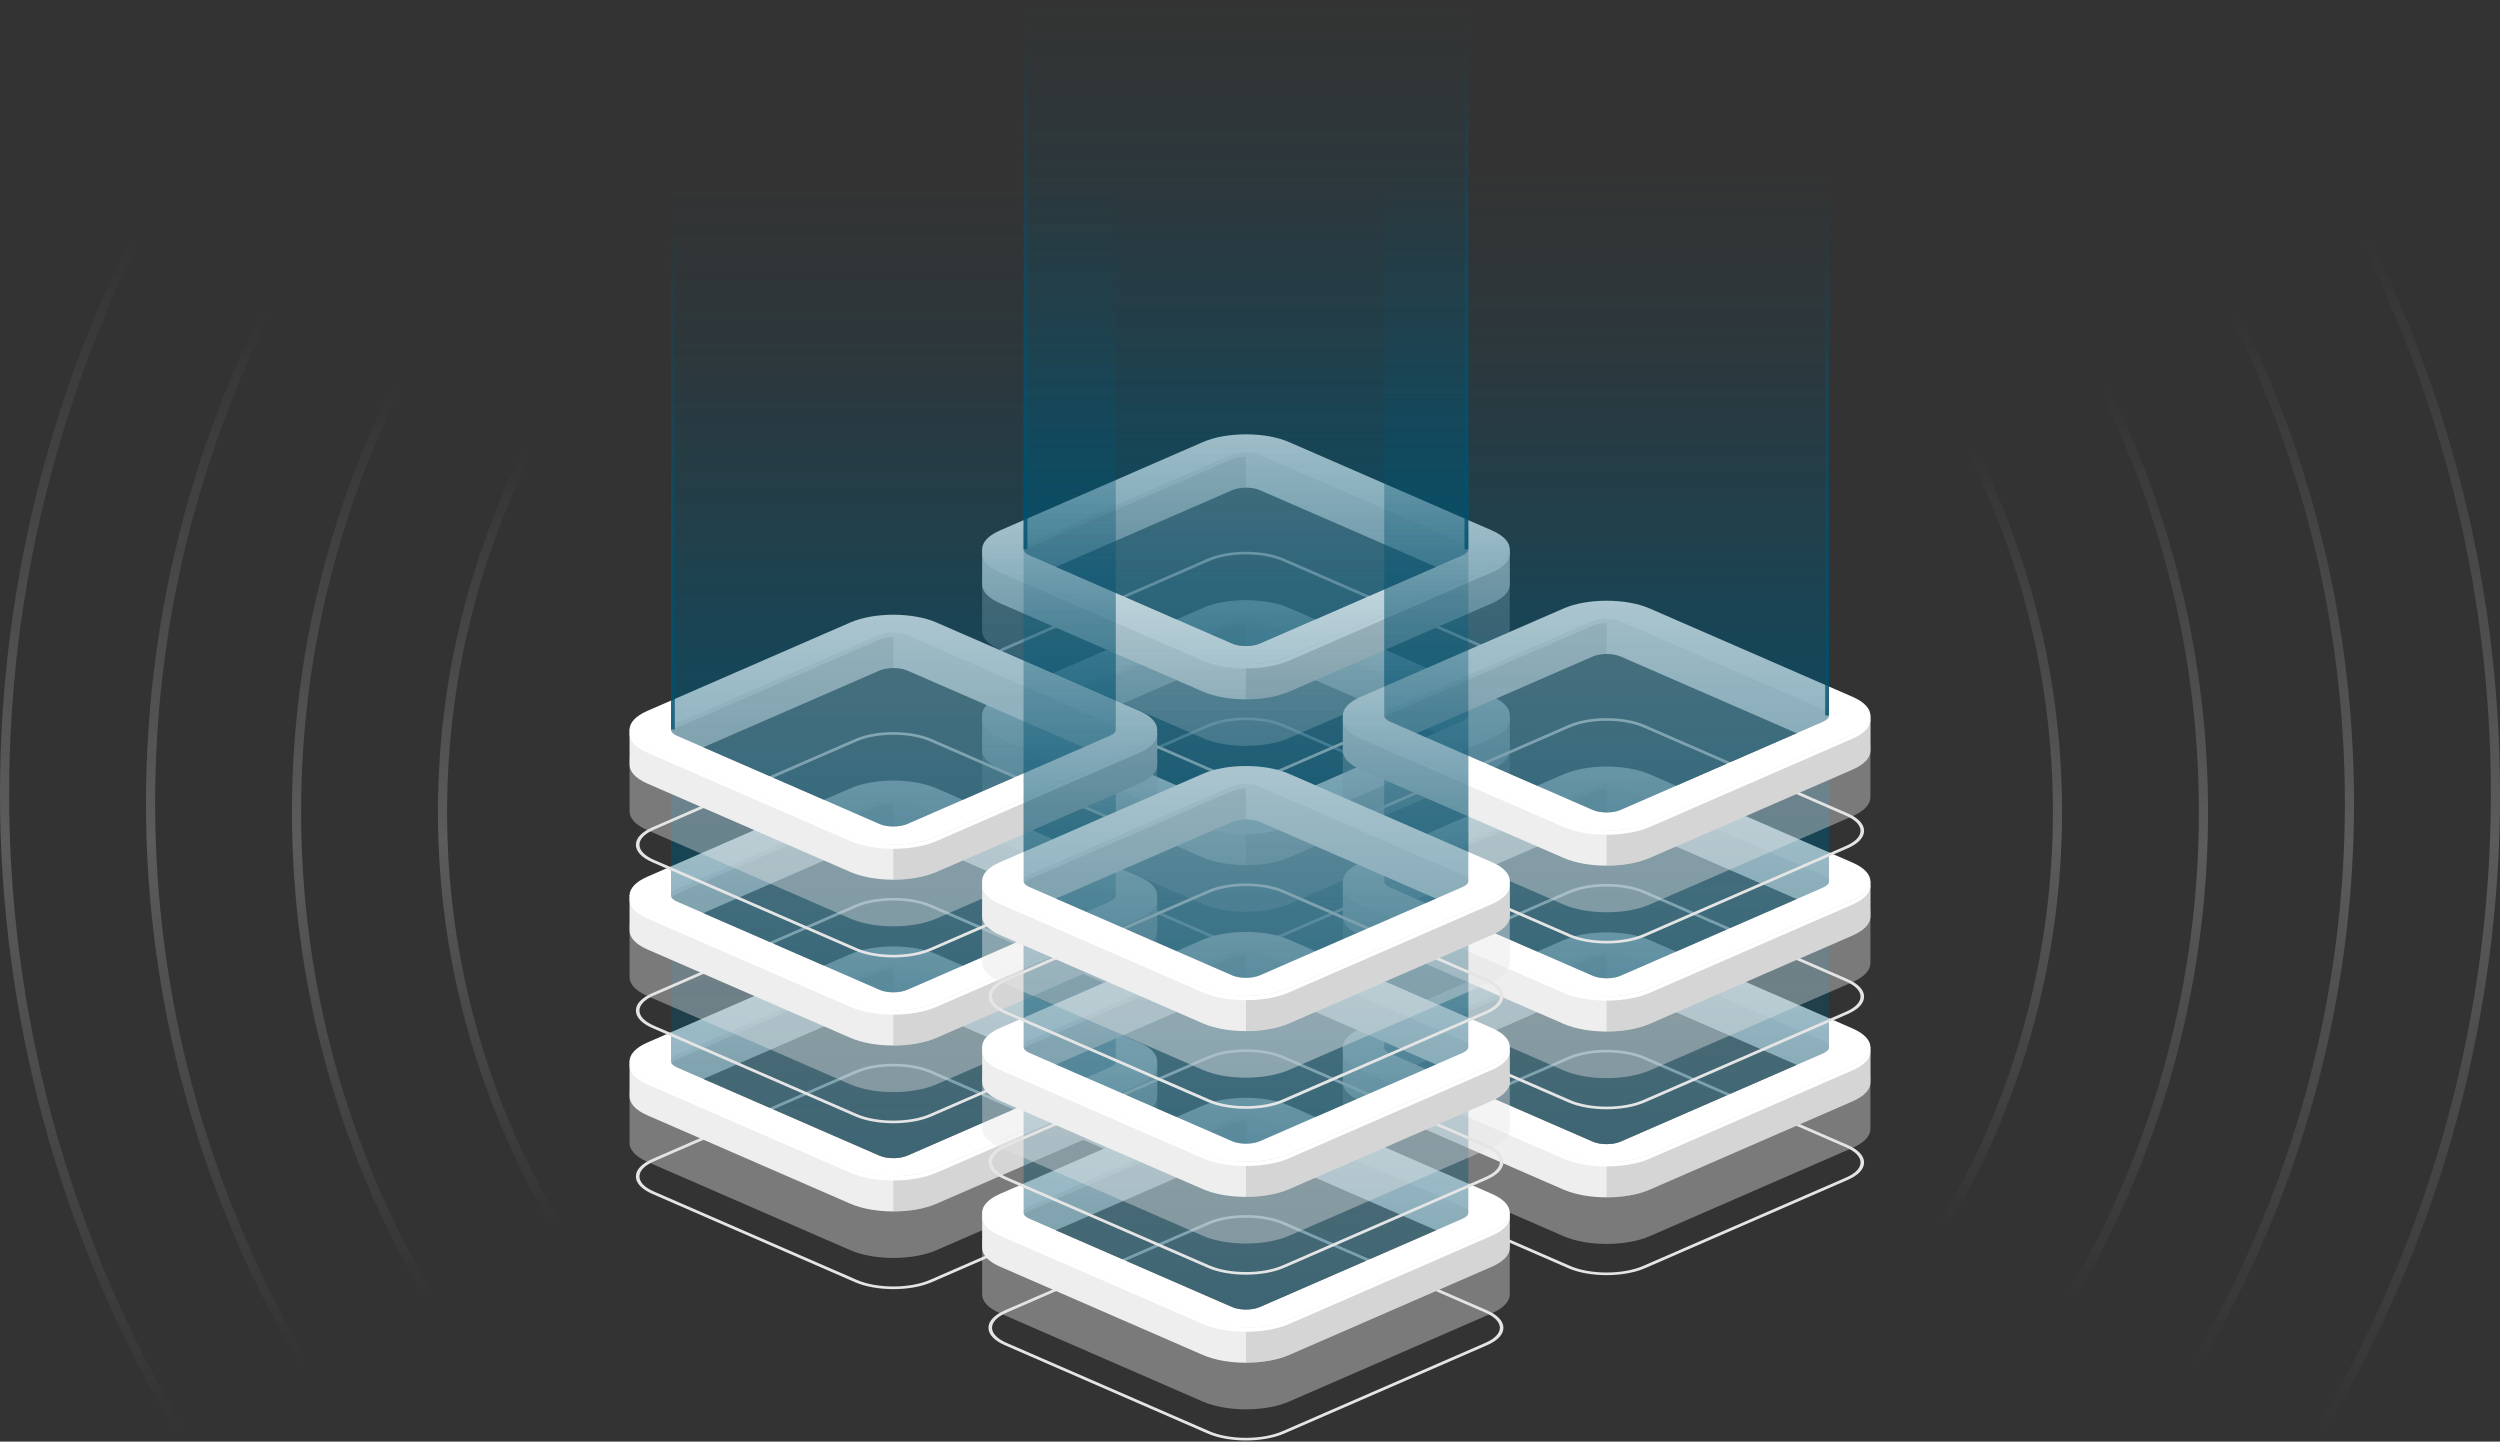 <svg width="274" height="158" viewBox="0 0 274 158" fill="none" xmlns="http://www.w3.org/2000/svg">
<rect x="0" y="0" width="274" height="158" fill="#333333" stroke="none"/>
<g clip-path="url(#clip0_1630_33560)">
<path d="M136.556 121.518C135.038 121.518 133.52 121.267 132.365 120.764L110.127 111.08C108.972 110.576 108.336 109.898 108.336 109.169C108.336 108.44 108.972 107.762 110.127 107.259L132.364 97.575C134.674 96.569 138.435 96.569 140.746 97.575L162.984 107.259C164.139 107.762 164.776 108.441 164.776 109.17C164.776 109.899 164.14 110.577 162.985 111.08L140.747 120.764C139.592 121.267 138.074 121.518 136.556 121.518ZM136.555 97.109C135.108 97.109 133.661 97.35 132.559 97.829L110.322 107.513C109.293 107.961 108.727 108.55 108.727 109.169C108.727 109.789 109.293 110.377 110.322 110.825L132.56 120.509C134.763 121.469 138.349 121.469 140.553 120.509L162.791 110.825C163.819 110.378 164.386 109.79 164.386 109.17C164.386 108.55 163.819 107.962 162.79 107.514L140.552 97.829C139.45 97.349 138.002 97.109 136.555 97.109Z" fill="#E5E5E5"/>
<path opacity="0.4" d="M165.47 105.454V99.71L164.076 99.125C163.683 100.919 160.884 102.1 158.544 102.346L142.609 109.375L135.655 111.269L113.458 102.628L113.971 102.405C112.074 101.737 111.052 100.208 110.025 98.812L108.531 99.485L107.643 99.673V105.514C107.643 106.259 108.294 107.004 109.596 107.57L131.834 117.255C134.437 118.389 138.674 118.389 141.278 117.255L163.515 107.57C164.796 107.012 165.446 106.283 165.467 105.55C165.468 105.517 165.466 105.485 165.464 105.452L165.47 105.454Z" fill="#E5E5E5"/>
<path d="M165.47 100.346V96.546L164.076 95.961C163.683 97.755 160.884 98.936 158.544 99.182L142.609 106.211L135.655 108.105L113.458 99.464L113.971 99.241C112.074 98.573 111.052 97.044 110.025 95.648L108.531 96.32L107.643 96.509V100.406C107.643 101.151 108.294 101.896 109.596 102.462L131.834 112.147C134.437 113.281 138.674 113.281 141.278 112.147L163.515 102.462C164.796 101.904 165.446 101.175 165.467 100.442C165.468 100.409 165.466 100.377 165.464 100.344L165.47 100.346Z" fill="#EEEEEE"/>
<path opacity="0.3" d="M158.543 99.179L142.608 106.207L136.555 107.856V112.995C138.265 112.995 139.975 112.711 141.277 112.144L163.515 102.46C164.796 101.902 165.446 101.172 165.467 100.44C165.468 100.407 165.466 100.374 165.464 100.341L165.467 100.343V96.542L164.193 96.008H164.06C163.627 97.773 160.861 98.935 158.543 99.179Z" fill="#999999"/>
<path d="M113.97 99.239L135.043 90.062C135.877 89.699 137.233 89.699 138.068 90.062L158.772 99.079L158.543 99.18C160.883 98.935 163.681 97.753 164.075 95.959L140.837 86.211L134.077 84.863L128.571 87.304L110.025 95.647C111.051 97.041 112.073 98.57 113.97 99.239Z" fill="white"/>
<path opacity="0.3" d="M136.556 85.358L134.077 84.863L128.571 87.304L110.025 95.647C111.052 97.041 112.074 98.571 113.971 99.239L135.044 90.062C135.461 89.88 136.009 89.79 136.556 89.79V85.358H136.556Z" fill="#999999"/>
<path d="M131.836 108.282L109.597 98.597C106.994 97.463 106.994 95.618 109.597 94.484L131.835 84.8C134.439 83.666 138.675 83.666 141.279 84.8L163.517 94.484C166.121 95.618 166.121 97.463 163.517 98.597L141.279 108.282C138.676 109.415 134.439 109.415 131.836 108.282ZM138.069 86.198C137.235 85.835 135.879 85.835 135.045 86.198L112.807 95.883C111.974 96.246 111.974 96.837 112.807 97.199L135.045 106.884C135.879 107.247 137.235 107.247 138.07 106.884L160.307 97.2C161.14 96.837 161.14 96.246 160.307 95.883L138.069 86.198Z" fill="white"/>
<path d="M160.307 95.883L138.069 86.198C137.235 85.835 135.879 85.835 135.044 86.198L112.807 95.883C112.251 96.125 112.068 96.468 112.254 96.778C112.347 96.623 112.529 96.477 112.807 96.356L135.044 86.672C135.878 86.308 137.234 86.308 138.069 86.672L160.307 96.356C160.585 96.477 160.767 96.623 160.86 96.778C161.046 96.468 160.862 96.125 160.307 95.883Z" fill="white"/>
<path d="M163.516 98.601L141.278 108.285C138.674 109.42 134.437 109.42 131.834 108.285L109.596 98.601C108.432 98.094 107.79 97.445 107.667 96.781C107.514 97.603 108.156 98.447 109.596 99.075L131.834 108.759C134.438 109.893 138.674 109.893 141.278 108.759L163.516 99.075C164.956 98.447 165.597 97.603 165.444 96.781C165.322 97.445 164.679 98.094 163.516 98.601Z" fill="white"/>
<path d="M132.465 108.012L110.226 98.327C107.969 97.344 107.969 95.744 110.226 94.761L132.464 85.077C134.721 84.094 138.395 84.094 140.652 85.077L162.89 94.762C165.147 95.745 165.147 97.344 162.89 98.327L140.652 108.012C138.395 108.995 134.722 108.995 132.465 108.012ZM138.698 85.928C137.518 85.414 135.598 85.414 134.418 85.928L112.181 95.613C111.001 96.127 111.001 96.963 112.181 97.477L134.419 107.161C135.599 107.675 137.519 107.675 138.699 107.161L160.937 97.477C162.116 96.963 162.116 96.127 160.937 95.613L138.698 85.928Z" fill="white"/>
<path opacity="0.4" d="M138.07 86.198C137.237 85.835 135.88 85.835 135.046 86.198L112.809 95.883C111.975 96.246 111.975 96.837 112.809 97.199L135.047 106.884C135.88 107.247 137.237 107.247 138.071 106.884L160.308 97.2C161.142 96.837 161.142 96.246 160.308 95.883L138.07 86.198Z" fill="#E5E5E5"/>
<path opacity="0.5" d="M160.931 96.532V36.707H112.184L112.187 96.532C112.179 96.775 112.384 97.019 112.809 97.204L135.047 106.888C135.881 107.251 137.237 107.251 138.071 106.888L160.309 97.204C160.733 97.019 160.939 96.775 160.931 96.532Z" fill="url(#paint0_linear_1630_33560)"/>
<path d="M136.556 103.338C135.038 103.338 133.52 103.087 132.365 102.584L110.127 92.9C108.972 92.397 108.336 91.719 108.336 90.989C108.336 90.261 108.972 89.583 110.127 89.079L132.364 79.395C134.674 78.389 138.435 78.389 140.746 79.395L162.984 89.079C164.139 89.582 164.776 90.26 164.776 90.989C164.776 91.719 164.14 92.397 162.985 92.9L140.747 102.584C139.592 103.087 138.074 103.338 136.556 103.338ZM136.555 78.93C135.108 78.93 133.661 79.169 132.559 79.649L110.322 89.334C109.293 89.781 108.727 90.369 108.727 90.989C108.727 91.609 109.293 92.196 110.322 92.645L132.56 102.329C134.763 103.289 138.349 103.289 140.553 102.329L162.791 92.645C163.819 92.197 164.386 91.609 164.386 90.989C164.386 90.37 163.819 89.782 162.79 89.334L140.552 79.65C139.451 79.17 138.002 78.93 136.555 78.93Z" fill="#E5E5E5"/>
<path opacity="0.4" d="M165.47 87.281V81.538L164.076 80.953C163.683 82.746 160.884 83.928 158.544 84.174L142.609 91.202L135.655 93.097L113.458 84.456L113.971 84.233C112.074 83.565 111.052 82.035 110.025 80.641L108.531 81.313L107.643 81.501V87.342C107.643 88.087 108.294 88.832 109.596 89.398L131.834 99.083C134.437 100.217 138.674 100.217 141.278 99.083L163.515 89.398C164.796 88.841 165.446 88.111 165.467 87.378C165.468 87.345 165.466 87.313 165.464 87.28L165.47 87.281Z" fill="#E5E5E5"/>
<path d="M165.47 82.174V78.374L164.076 77.789C163.683 79.583 160.884 80.764 158.544 81.01L142.609 88.039L135.655 89.933L113.458 81.292L113.971 81.069C112.074 80.401 111.052 78.872 110.025 77.477L108.531 78.149L107.643 78.337V82.234C107.643 82.979 108.294 83.724 109.596 84.291L131.834 93.975C134.437 95.109 138.674 95.109 141.278 93.975L163.515 84.291C164.796 83.733 165.446 83.004 165.467 82.271C165.468 82.238 165.466 82.206 165.464 82.173L165.47 82.174Z" fill="#EEEEEE"/>
<path opacity="0.3" d="M158.543 81.007L142.608 88.035L136.555 89.684V94.822C138.265 94.822 139.975 94.538 141.277 93.972L163.515 84.288C164.796 83.73 165.446 83 165.467 82.268C165.468 82.235 165.466 82.203 165.464 82.17L165.467 82.171V78.37L164.193 77.836H164.06C163.627 79.601 160.861 80.763 158.543 81.007Z" fill="#999999"/>
<path d="M113.97 81.067L135.043 71.89C135.877 71.527 137.233 71.527 138.068 71.89L158.772 80.907L158.543 81.008C160.883 80.763 163.681 79.581 164.075 77.787L140.837 68.039L134.077 66.691L128.571 69.132L110.025 77.475C111.051 78.869 112.073 80.399 113.97 81.067Z" fill="white"/>
<path opacity="0.3" d="M136.556 67.186L134.077 66.691L128.571 69.132L110.025 77.475C111.052 78.869 112.074 80.399 113.971 81.067L135.044 71.89C135.461 71.709 136.009 71.618 136.556 71.618V67.186H136.556Z" fill="#999999"/>
<path d="M131.836 90.11L109.597 80.425C106.994 79.291 106.994 77.446 109.597 76.312L131.835 66.628C134.439 65.494 138.675 65.494 141.279 66.628L163.517 76.312C166.121 77.446 166.121 79.291 163.517 80.425L141.279 90.109C138.676 91.244 134.439 91.244 131.836 90.11ZM138.069 68.026C137.235 67.663 135.879 67.663 135.045 68.026L112.807 77.711C111.974 78.074 111.974 78.665 112.807 79.028L135.045 88.712C135.879 89.075 137.235 89.075 138.07 88.712L160.307 79.028C161.14 78.664 161.14 78.073 160.307 77.711L138.069 68.026Z" fill="white"/>
<path d="M160.307 77.711L138.069 68.026C137.235 67.663 135.879 67.663 135.044 68.026L112.807 77.711C112.251 77.953 112.068 78.296 112.254 78.606C112.347 78.451 112.529 78.305 112.807 78.184L135.044 68.5C135.878 68.137 137.234 68.137 138.069 68.5L160.307 78.185C160.585 78.305 160.767 78.452 160.86 78.607C161.046 78.296 160.862 77.953 160.307 77.711Z" fill="white"/>
<path d="M163.516 80.429L141.278 90.114C138.674 91.248 134.437 91.248 131.834 90.114L109.596 80.429C108.432 79.922 107.79 79.273 107.667 78.609C107.514 79.431 108.156 80.276 109.596 80.903L131.834 90.587C134.438 91.721 138.674 91.721 141.278 90.587L163.516 80.903C164.956 80.276 165.597 79.432 165.444 78.61C165.322 79.274 164.679 79.923 163.516 80.429Z" fill="white"/>
<path d="M132.465 89.836L110.226 80.152C107.969 79.169 107.969 77.569 110.226 76.586L132.464 66.901C134.721 65.918 138.395 65.918 140.652 66.901L162.89 76.586C165.147 77.569 165.147 79.169 162.89 80.151L140.652 89.836C138.395 90.82 134.722 90.82 132.465 89.836ZM138.698 67.753C137.518 67.239 135.598 67.239 134.418 67.753L112.181 77.437C111.001 77.951 111.001 78.787 112.181 79.302L134.419 88.986C135.599 89.5 137.519 89.5 138.699 88.986L160.937 79.302C162.116 78.787 162.116 77.951 160.937 77.438L138.698 67.753Z" fill="white"/>
<path opacity="0.4" d="M138.07 68.026C137.237 67.663 135.88 67.663 135.046 68.026L112.809 77.711C111.975 78.074 111.975 78.665 112.809 79.027L135.047 88.712C135.88 89.075 137.237 89.075 138.071 88.712L160.308 79.027C161.142 78.664 161.142 78.073 160.308 77.711L138.07 68.026Z" fill="#E5E5E5"/>
<path opacity="0.5" d="M160.931 78.36V18.535H112.184L112.187 78.36C112.179 78.603 112.384 78.847 112.809 79.032L135.047 88.716C135.881 89.079 137.237 89.079 138.071 88.716L160.309 79.032C160.733 78.847 160.939 78.603 160.931 78.36Z" fill="url(#paint1_linear_1630_33560)"/>
<path d="M136.556 85.17C135.038 85.17 133.52 84.919 132.365 84.415L110.127 74.731C108.972 74.228 108.336 73.55 108.336 72.821C108.336 72.092 108.972 71.414 110.127 70.911L132.364 61.227C134.676 60.221 138.435 60.221 140.746 61.227L162.984 70.912C164.139 71.414 164.775 72.092 164.776 72.821C164.776 73.55 164.14 74.229 162.985 74.732L140.747 84.415C139.592 84.919 138.074 85.17 136.556 85.17ZM136.555 60.761C135.108 60.761 133.661 61.002 132.559 61.482L110.322 71.165C109.293 71.613 108.727 72.201 108.727 72.821C108.727 73.441 109.293 74.028 110.322 74.477L132.56 84.161C134.763 85.121 138.349 85.121 140.553 84.161L162.791 74.477C163.82 74.029 164.386 73.441 164.386 72.821C164.386 72.202 163.819 71.614 162.79 71.166L140.552 61.482C139.451 61.002 138.002 60.761 136.555 60.761Z" fill="#E5E5E5"/>
<path opacity="0.4" d="M165.47 69.098V63.354L164.076 62.77C163.683 64.563 160.884 65.745 158.544 65.991L142.609 73.019L135.655 74.913L113.458 66.273L113.971 66.049C112.074 65.381 111.052 63.852 110.025 62.457L108.531 63.129L107.643 63.317V69.159C107.643 69.903 108.294 70.648 109.596 71.215L131.834 80.899C134.437 82.033 138.674 82.033 141.278 80.899L163.515 71.215C164.796 70.657 165.446 69.927 165.467 69.195C165.468 69.162 165.466 69.129 165.464 69.097L165.47 69.098Z" fill="#E5E5E5"/>
<path d="M165.47 63.998V60.198L164.076 59.613C163.683 61.406 160.884 62.588 158.544 62.834L142.609 69.862L135.655 71.757L113.458 63.117L113.971 62.893C112.074 62.225 111.052 60.695 110.025 59.301L108.531 59.973L107.643 60.161V64.058C107.643 64.803 108.294 65.548 109.596 66.115L131.834 75.799C134.437 76.933 138.674 76.933 141.278 75.799L163.515 66.115C164.796 65.557 165.446 64.827 165.467 64.095C165.468 64.062 165.466 64.029 165.464 63.996L165.47 63.998Z" fill="#EEEEEE"/>
<path opacity="0.3" d="M158.543 62.831L142.608 69.86L136.555 71.508V76.647C138.265 76.647 139.975 76.363 141.277 75.796L163.515 66.112C164.796 65.554 165.446 64.824 165.467 64.092C165.468 64.059 165.466 64.027 165.464 63.994L165.467 63.995V60.194L164.193 59.66H164.06C163.627 61.426 160.861 62.588 158.543 62.831Z" fill="#999999"/>
<path d="M113.97 62.892L135.043 53.715C135.877 53.352 137.233 53.352 138.068 53.715L158.772 62.732L158.543 62.833C160.883 62.587 163.681 61.406 164.075 59.612L140.837 49.864L134.077 48.516L128.571 50.956L110.025 59.3C111.051 60.695 112.073 62.224 113.97 62.892Z" fill="white"/>
<path opacity="0.3" d="M136.556 49.01L134.077 48.516L128.571 50.956L110.025 59.3C111.052 60.694 112.074 62.224 113.971 62.892L135.044 53.715C135.461 53.533 136.009 53.443 136.556 53.443V49.01H136.556Z" fill="#999999"/>
<path d="M131.836 71.934L109.597 62.25C106.994 61.116 106.994 59.27 109.597 58.136L131.835 48.452C134.439 47.318 138.675 47.318 141.279 48.452L163.517 58.136C166.121 59.27 166.121 61.116 163.517 62.249L141.279 71.933C138.676 73.068 134.439 73.068 131.836 71.934ZM138.069 49.85C137.235 49.487 135.879 49.487 135.045 49.85L112.807 59.535C111.974 59.898 111.974 60.489 112.807 60.852L135.045 70.536C135.879 70.899 137.235 70.899 138.07 70.536L160.307 60.852C161.14 60.489 161.14 59.898 160.307 59.535L138.069 49.85Z" fill="white"/>
<path d="M160.307 59.531L138.069 49.847C137.235 49.483 135.879 49.483 135.044 49.847L112.807 59.531C112.251 59.773 112.068 60.116 112.254 60.426C112.347 60.272 112.529 60.126 112.807 60.005L135.044 50.32C135.878 49.957 137.234 49.957 138.069 50.32L160.307 60.005C160.585 60.125 160.767 60.272 160.86 60.426C161.046 60.117 160.862 59.773 160.307 59.531Z" fill="white"/>
<path d="M163.516 62.253L141.278 71.938C138.674 73.072 134.437 73.072 131.834 71.938L109.596 62.253C108.432 61.746 107.79 61.097 107.667 60.434C107.514 61.255 108.156 62.1 109.596 62.727L131.834 72.411C134.438 73.545 138.674 73.545 141.278 72.411L163.516 62.727C164.956 62.1 165.597 61.255 165.444 60.434C165.322 61.097 164.679 61.746 163.516 62.253Z" fill="white"/>
<path d="M132.465 71.665L110.226 61.98C107.969 60.997 107.969 59.397 110.226 58.414L132.464 48.73C134.721 47.746 138.395 47.746 140.652 48.73L162.89 58.414C165.147 59.397 165.147 60.997 162.89 61.98L140.652 71.663C138.395 72.648 134.722 72.648 132.465 71.665ZM138.698 49.581C137.518 49.067 135.598 49.067 134.418 49.581L112.181 59.265C111.001 59.779 111.001 60.615 112.181 61.129L134.419 70.814C135.599 71.328 137.519 71.328 138.699 70.814L160.937 61.129C162.116 60.615 162.116 59.779 160.937 59.266L138.698 49.581Z" fill="white"/>
<path opacity="0.4" d="M138.07 49.847C137.237 49.483 135.88 49.483 135.046 49.847L112.809 59.531C111.975 59.894 111.975 60.485 112.809 60.848L135.047 70.532C135.88 70.895 137.237 70.895 138.071 70.532L160.308 60.848C161.142 60.485 161.142 59.894 160.308 59.531L138.07 49.847Z" fill="#E5E5E5"/>
<path opacity="0.5" d="M160.931 60.181V0.355H112.184L112.187 60.18C112.179 60.423 112.384 60.667 112.809 60.852L135.047 70.536C135.881 70.9 137.237 70.9 138.071 70.536L160.309 60.852C160.733 60.668 160.939 60.423 160.931 60.181Z" fill="url(#paint2_linear_1630_33560)"/>
<path d="M97.914 141.289C96.396 141.289 94.878 141.037 93.722 140.534L71.484 130.85C70.329 130.346 69.693 129.668 69.693 128.939C69.693 128.209 70.329 127.531 71.484 127.028L93.721 117.344C96.033 116.338 99.793 116.338 102.104 117.344L124.342 127.029C125.497 127.532 126.133 128.21 126.133 128.939C126.133 129.668 125.496 130.346 124.342 130.85L102.105 140.534C100.95 141.037 99.432 141.289 97.914 141.289ZM97.913 116.879C96.466 116.879 95.018 117.12 93.916 117.6L71.679 127.283C70.65 127.731 70.084 128.32 70.084 128.939C70.084 129.558 70.65 130.146 71.679 130.594L93.917 140.279C96.12 141.239 99.707 141.239 101.911 140.279L124.148 130.594C125.176 130.147 125.743 129.559 125.743 128.939C125.743 128.32 125.177 127.732 124.148 127.283L101.91 117.599C100.809 117.119 99.361 116.879 97.913 116.879Z" fill="#E5E5E5"/>
<path opacity="0.4" d="M126.827 125.219V119.476L125.434 118.891C125.04 120.684 122.241 121.866 119.902 122.112L103.967 129.14L97.013 131.034L74.815 122.394L75.328 122.171C73.431 121.502 72.409 119.973 71.383 118.578L69.888 119.25L69 119.438V125.28C69 126.024 69.651 126.769 70.953 127.336L93.191 137.02C95.795 138.154 100.031 138.154 102.635 137.02L124.872 127.336C126.153 126.779 126.803 126.049 126.824 125.316C126.825 125.283 126.823 125.251 126.822 125.218L126.827 125.219Z" fill="#E5E5E5"/>
<path d="M126.827 120.124V116.323L125.434 115.738C125.04 117.532 122.241 118.714 119.902 118.96L103.967 125.988L97.013 127.882L74.815 119.242L75.328 119.018C73.431 118.35 72.409 116.82 71.383 115.426L69.888 116.098L69 116.286V120.184C69 120.928 69.651 121.673 70.953 122.24L93.191 131.924C95.795 133.058 100.031 133.058 102.635 131.924L124.872 122.24C126.153 121.682 126.803 120.952 126.824 120.22C126.825 120.187 126.823 120.154 126.822 120.122L126.827 120.124Z" fill="#EEEEEE"/>
<path opacity="0.3" d="M119.9 118.956L103.965 125.985L97.912 127.633V132.772C99.622 132.772 101.333 132.488 102.635 131.921L124.872 122.237C126.153 121.679 126.803 120.949 126.824 120.217C126.825 120.184 126.823 120.152 126.821 120.119L126.824 120.12V116.32L125.551 115.785H125.418C124.984 117.551 122.217 118.713 119.9 118.956Z" fill="#999999"/>
<path d="M75.327 119.012L96.401 109.836C97.234 109.472 98.591 109.472 99.425 109.836L120.13 118.852L119.9 118.954C122.24 118.708 125.039 117.526 125.432 115.733L102.195 105.985L95.434 104.637L89.929 107.078L71.383 115.421C72.408 116.815 73.43 118.344 75.327 119.012Z" fill="white"/>
<path opacity="0.3" d="M97.913 105.131L95.434 104.637L89.929 107.078L71.383 115.421C72.409 116.815 73.431 118.345 75.328 119.013L96.401 109.836C96.818 109.654 97.366 109.564 97.914 109.564V105.131H97.913Z" fill="#999999"/>
<path d="M93.191 128.059L70.953 118.375C68.349 117.241 68.349 115.396 70.953 114.262L93.19 104.577C95.794 103.443 100.03 103.443 102.634 104.577L124.872 114.262C127.476 115.396 127.476 117.241 124.872 118.374L102.635 128.058C100.032 129.193 95.795 129.193 93.191 128.059ZM99.424 105.976C98.591 105.612 97.234 105.612 96.4 105.976L74.163 115.66C73.329 116.023 73.329 116.614 74.163 116.977L96.401 126.661C97.234 127.024 98.591 127.024 99.425 126.661L121.662 116.977C122.496 116.613 122.496 116.023 121.662 115.66L99.424 105.976Z" fill="white"/>
<path d="M121.664 115.66L99.426 105.976C98.593 105.612 97.236 105.612 96.402 105.976L74.165 115.66C73.608 115.902 73.425 116.245 73.611 116.555C73.704 116.401 73.887 116.255 74.165 116.133L96.402 106.449C97.235 106.086 98.592 106.086 99.426 106.449L121.664 116.133C121.942 116.254 122.125 116.401 122.218 116.555C122.404 116.245 122.221 115.902 121.664 115.66Z" fill="white"/>
<path d="M124.873 118.374L102.636 128.059C100.032 129.193 95.795 129.193 93.192 128.059L70.954 118.374C69.79 117.868 69.148 117.219 69.024 116.555C68.871 117.376 69.513 118.221 70.954 118.848L93.192 128.532C95.796 129.666 100.032 129.666 102.636 128.532L124.873 118.848C126.313 118.221 126.955 117.377 126.802 116.555C126.678 117.219 126.037 117.868 124.873 118.374Z" fill="white"/>
<path d="M93.822 127.79L71.584 118.105C69.326 117.122 69.326 115.522 71.584 114.539L93.821 104.855C96.078 103.871 99.752 103.871 102.009 104.855L124.247 114.539C126.505 115.522 126.505 117.122 124.247 118.105L102.01 127.788C99.752 128.773 96.079 128.773 93.822 127.79ZM100.055 105.706C98.875 105.192 96.955 105.192 95.775 105.706L73.538 115.39C72.358 115.904 72.358 116.74 73.538 117.254L95.776 126.939C96.956 127.453 98.876 127.453 100.056 126.939L122.293 117.254C123.473 116.74 123.473 115.904 122.293 115.39L100.055 105.706Z" fill="white"/>
<path opacity="0.4" d="M99.428 105.976C98.594 105.612 97.238 105.612 96.403 105.976L74.166 115.66C73.333 116.023 73.333 116.614 74.166 116.977L96.404 126.661C97.238 127.024 98.594 127.024 99.428 126.661L121.666 116.977C122.499 116.613 122.499 116.023 121.666 115.66L99.428 105.976Z" fill="#E5E5E5"/>
<path opacity="0.5" d="M122.289 116.306V56.48H73.541L73.544 116.305C73.536 116.548 73.742 116.792 74.166 116.977L96.405 126.661C97.238 127.025 98.595 127.025 99.429 126.661L121.666 116.977C122.091 116.793 122.297 116.549 122.289 116.306Z" fill="url(#paint3_linear_1630_33560)"/>
<path d="M97.914 123.108C96.396 123.108 94.878 122.856 93.722 122.353L71.484 112.669C70.329 112.166 69.693 111.487 69.693 110.758C69.693 110.03 70.329 109.352 71.484 108.849L93.721 99.164C96.033 98.159 99.793 98.159 102.104 99.165L124.342 108.849C125.497 109.352 126.133 110.03 126.133 110.759C126.133 111.488 125.497 112.166 124.342 112.669L102.105 122.353C100.95 122.856 99.432 123.108 97.914 123.108ZM97.912 98.699C96.466 98.699 95.018 98.939 93.916 99.419L71.679 109.103C70.65 109.551 70.084 110.139 70.084 110.758C70.084 111.378 70.65 111.966 71.679 112.414L93.917 122.099C96.12 123.059 99.707 123.059 101.911 122.099L124.148 112.415C125.176 111.967 125.743 111.378 125.743 110.759C125.743 110.139 125.176 109.551 124.148 109.103L101.91 99.419C100.809 98.939 99.36 98.699 97.912 98.699Z" fill="#E5E5E5"/>
<path opacity="0.4" d="M126.827 107.044V101.3L125.434 100.715C125.04 102.509 122.241 103.69 119.902 103.936L103.967 110.965L97.013 112.858L74.815 104.218L75.328 103.995C73.431 103.327 72.409 101.798 71.383 100.402L69.888 101.074L69 101.263V107.104C69 107.848 69.651 108.593 70.953 109.16L93.191 118.845C95.795 119.979 100.031 119.979 102.635 118.845L124.872 109.161C126.153 108.603 126.803 107.873 126.824 107.141C126.825 107.108 126.823 107.075 126.822 107.042L126.827 107.044Z" fill="#E5E5E5"/>
<path d="M126.827 101.94V98.139L125.434 97.554C125.04 99.348 122.241 100.53 119.902 100.775L103.967 107.804L97.013 109.698L74.815 101.058L75.328 100.835C73.431 100.166 72.409 98.637 71.383 97.242L69.888 97.914L69 98.102V102C69 102.744 69.651 103.489 70.953 104.056L93.191 113.741C95.795 114.875 100.031 114.875 102.635 113.741L124.872 104.056C126.153 103.498 126.803 102.769 126.824 102.036C126.825 102.003 126.823 101.971 126.822 101.938L126.827 101.94Z" fill="#EEEEEE"/>
<path opacity="0.3" d="M119.9 100.773L103.965 107.801L97.912 109.45V114.588C99.622 114.588 101.333 114.305 102.635 113.738L124.872 104.053C126.153 103.496 126.803 102.766 126.824 102.033C126.825 102 126.823 101.968 126.821 101.935L126.824 101.936V98.136L125.551 97.602H125.418C124.984 99.368 122.217 100.53 119.9 100.773Z" fill="#999999"/>
<path d="M75.327 100.833L96.401 91.656C97.234 91.293 98.591 91.293 99.425 91.656L120.13 100.673L119.9 100.774C122.24 100.528 125.039 99.347 125.432 97.553L102.195 87.805L95.434 86.457L89.929 88.898L71.383 97.241C72.408 98.636 73.43 100.165 75.327 100.833Z" fill="white"/>
<path opacity="0.3" d="M97.913 86.951L95.434 86.457L89.929 88.898L71.383 97.241C72.409 98.636 73.431 100.165 75.328 100.833L96.401 91.656C96.818 91.475 97.366 91.384 97.914 91.384V86.951H97.913Z" fill="#999999"/>
<path d="M93.191 109.883L70.953 100.198C68.349 99.064 68.349 97.219 70.953 96.085L93.19 86.401C95.794 85.267 100.03 85.267 102.634 86.401L124.872 96.086C127.476 97.22 127.476 99.065 124.872 100.198L102.635 109.883C100.032 111.017 95.795 111.017 93.191 109.883ZM99.424 87.799C98.591 87.436 97.234 87.436 96.4 87.799L74.163 97.484C73.329 97.847 73.329 98.438 74.163 98.8L96.401 108.485C97.234 108.848 98.591 108.848 99.425 108.485L121.662 98.801C122.496 98.438 122.496 97.847 121.662 97.484L99.424 87.799Z" fill="white"/>
<path d="M121.664 97.484L99.426 87.8C98.593 87.436 97.236 87.436 96.402 87.8L74.165 97.484C73.608 97.726 73.425 98.07 73.611 98.379C73.704 98.225 73.887 98.079 74.165 97.958L96.402 88.273C97.235 87.91 98.592 87.91 99.426 88.273L121.664 97.958C121.942 98.078 122.125 98.225 122.218 98.379C122.404 98.07 122.221 97.727 121.664 97.484Z" fill="white"/>
<path d="M124.873 100.195L102.636 109.879C100.032 111.013 95.795 111.013 93.192 109.879L70.954 100.195C69.79 99.688 69.148 99.039 69.024 98.375C68.871 99.196 69.513 100.041 70.954 100.668L93.192 110.353C95.796 111.487 100.032 111.487 102.636 110.353L124.873 100.668C126.313 100.041 126.955 99.197 126.802 98.375C126.678 99.039 126.037 99.688 124.873 100.195Z" fill="white"/>
<path d="M93.822 109.601L71.584 99.917C69.326 98.934 69.326 97.334 71.584 96.352L93.821 86.667C96.078 85.684 99.752 85.684 102.009 86.667L124.247 96.352C126.505 97.335 126.505 98.934 124.247 99.917L102.01 109.601C99.752 110.585 96.079 110.585 93.822 109.601ZM100.055 87.518C98.875 87.004 96.955 87.004 95.775 87.518L73.538 97.202C72.358 97.716 72.358 98.553 73.538 99.067L95.776 108.751C96.956 109.265 98.876 109.265 100.056 108.751L122.293 99.067C123.473 98.553 123.473 97.716 122.293 97.203L100.055 87.518Z" fill="white"/>
<path opacity="0.4" d="M99.428 87.8C98.594 87.436 97.238 87.436 96.403 87.8L74.166 97.484C73.333 97.847 73.333 98.438 74.166 98.801L96.404 108.485C97.238 108.849 98.594 108.849 99.428 108.485L121.666 98.801C122.499 98.438 122.499 97.847 121.666 97.485L99.428 87.8Z" fill="#E5E5E5"/>
<path opacity="0.5" d="M122.289 98.126V38.301H73.541L73.544 98.126C73.536 98.369 73.742 98.612 74.166 98.797L96.405 108.482C97.238 108.845 98.595 108.845 99.429 108.482L121.666 98.798C122.091 98.612 122.297 98.369 122.289 98.126Z" fill="url(#paint4_linear_1630_33560)"/>
<path d="M97.914 104.936C96.396 104.936 94.878 104.684 93.722 104.181L71.484 94.497C70.329 93.994 69.693 93.316 69.693 92.587C69.693 91.858 70.329 91.18 71.484 90.677L93.721 80.993C96.033 79.987 99.793 79.987 102.104 80.993L124.342 90.677C125.496 91.18 126.133 91.858 126.133 92.587C126.133 93.316 125.497 93.995 124.342 94.498L102.105 104.181C100.95 104.684 99.432 104.936 97.914 104.936ZM97.913 80.527C96.466 80.527 95.018 80.767 93.916 81.248L71.679 90.931C70.65 91.379 70.084 91.967 70.084 92.587C70.084 93.207 70.65 93.794 71.679 94.242L93.917 103.927C96.12 104.887 99.707 104.887 101.911 103.927L124.148 94.243C125.177 93.795 125.743 93.207 125.743 92.587C125.743 91.968 125.176 91.38 124.148 90.932L101.91 81.248C100.809 80.767 99.361 80.527 97.913 80.527Z" fill="#E5E5E5"/>
<path opacity="0.4" d="M126.827 88.872V83.127L125.434 82.543C125.04 84.336 122.241 85.518 119.902 85.764L103.967 92.792L97.013 94.687L74.815 86.046L75.328 85.823C73.431 85.155 72.409 83.626 71.383 82.231L69.888 82.903L69 83.091V88.932C69 89.677 69.651 90.421 70.953 90.988L93.191 100.673C95.795 101.807 100.031 101.807 102.635 100.673L124.872 90.988C126.153 90.43 126.803 89.701 126.824 88.968C126.825 88.935 126.823 88.903 126.822 88.87L126.827 88.872Z" fill="#E5E5E5"/>
<path d="M126.827 83.764V79.964L125.434 79.379C125.04 81.173 122.241 82.354 119.902 82.6L103.967 89.629L97.013 91.522L74.815 82.882L75.328 82.659C73.431 81.991 72.409 80.462 71.383 79.066L69.888 79.739L69 79.927V83.824C69 84.569 69.651 85.314 70.953 85.88L93.191 95.565C95.795 96.699 100.031 96.699 102.635 95.565L124.872 85.88C126.153 85.322 126.803 84.593 126.824 83.86C126.825 83.827 126.823 83.795 126.822 83.762L126.827 83.764Z" fill="#EEEEEE"/>
<path opacity="0.3" d="M119.9 82.601L103.965 89.629L97.912 91.278V96.416C99.622 96.416 101.333 96.133 102.635 95.566L124.872 85.882C126.153 85.324 126.803 84.594 126.824 83.862C126.825 83.829 126.823 83.796 126.821 83.763L126.824 83.764V79.964L125.551 79.43H125.418C124.984 81.195 122.217 82.357 119.9 82.601Z" fill="#999999"/>
<path d="M75.327 82.661L96.401 73.484C97.234 73.121 98.591 73.121 99.425 73.484L120.13 82.501L119.9 82.602C122.24 82.356 125.039 81.175 125.432 79.381L102.195 69.633L95.434 68.285L89.929 70.725L71.383 79.069C72.408 80.464 73.43 81.993 75.327 82.661Z" fill="white"/>
<path opacity="0.3" d="M97.913 68.779L95.434 68.285L89.929 70.725L71.383 79.069C72.409 80.463 73.431 81.993 75.328 82.661L96.401 73.484C96.818 73.302 97.366 73.212 97.914 73.212V68.779H97.913Z" fill="#999999"/>
<path d="M93.191 91.707L70.953 82.023C68.349 80.889 68.349 79.044 70.953 77.91L93.19 68.225C95.794 67.091 100.03 67.091 102.634 68.225L124.872 77.91C127.476 79.044 127.476 80.889 124.872 82.022L102.635 91.707C100.032 92.841 95.795 92.841 93.191 91.707ZM99.424 69.624C98.591 69.261 97.234 69.261 96.4 69.624L74.163 79.308C73.329 79.672 73.329 80.263 74.163 80.625L96.401 90.31C97.234 90.673 98.591 90.673 99.425 90.31L121.662 80.625C122.496 80.262 122.496 79.672 121.662 79.308L99.424 69.624Z" fill="white"/>
<path d="M121.664 79.305L99.426 69.62C98.593 69.257 97.236 69.257 96.402 69.62L74.165 79.305C73.608 79.546 73.425 79.89 73.611 80.2C73.704 80.045 73.887 79.899 74.165 79.778L96.402 70.094C97.235 69.73 98.592 69.73 99.426 70.094L121.664 79.778C121.942 79.899 122.125 80.045 122.218 80.2C122.404 79.89 122.221 79.547 121.664 79.305Z" fill="white"/>
<path d="M124.873 82.023L102.636 91.707C100.032 92.841 95.795 92.841 93.192 91.707L70.954 82.023C69.79 81.516 69.148 80.867 69.024 80.203C68.871 81.024 69.513 81.869 70.954 82.496L93.192 92.181C95.796 93.315 100.032 93.315 102.636 92.181L124.873 82.496C126.313 81.869 126.955 81.025 126.802 80.203C126.678 80.867 126.037 81.516 124.873 82.023Z" fill="white"/>
<path d="M93.822 91.43L71.584 81.745C69.326 80.762 69.326 79.162 71.584 78.179L93.821 68.495C96.078 67.512 99.752 67.512 102.009 68.495L124.247 78.18C126.505 79.163 126.505 80.763 124.247 81.745L102.01 91.43C99.752 92.413 96.079 92.413 93.822 91.43ZM100.055 69.346C98.875 68.832 96.955 68.832 95.775 69.346L73.538 79.031C72.358 79.545 72.358 80.381 73.538 80.895L95.776 90.579C96.956 91.093 98.876 91.093 100.056 90.579L122.293 80.895C123.473 80.381 123.473 79.545 122.293 79.032L100.055 69.346Z" fill="white"/>
<path opacity="0.4" d="M99.428 69.62C98.594 69.257 97.238 69.257 96.403 69.62L74.166 79.305C73.333 79.668 73.333 80.259 74.166 80.621L96.404 90.306C97.238 90.669 98.594 90.669 99.428 90.306L121.666 80.621C122.499 80.258 122.499 79.668 121.666 79.305L99.428 69.62Z" fill="#E5E5E5"/>
<path opacity="0.5" d="M122.289 79.954V20.129H73.541L73.544 79.954C73.536 80.197 73.742 80.44 74.166 80.625L96.405 90.31C97.238 90.673 98.595 90.673 99.429 90.31L121.666 80.625C122.091 80.441 122.297 80.197 122.289 79.954Z" fill="url(#paint5_linear_1630_33560)"/>
<path d="M176.086 139.756C174.568 139.756 173.05 139.505 171.894 139.002L149.656 129.317C148.501 128.814 147.865 128.136 147.865 127.407C147.865 126.678 148.501 126 149.656 125.497L171.893 115.813C174.206 114.807 177.966 114.807 180.276 115.813L202.514 125.497C203.669 126 204.305 126.678 204.305 127.407C204.305 128.136 203.669 128.815 202.514 129.318L180.277 139.002C179.121 139.505 177.604 139.756 176.086 139.756ZM176.084 115.347C174.638 115.347 173.19 115.587 172.088 116.067L149.851 125.752C148.822 126.199 148.256 126.787 148.256 127.407C148.256 128.027 148.822 128.614 149.851 129.063L172.089 138.747C174.292 139.707 177.879 139.707 180.083 138.747L202.32 129.063C203.348 128.615 203.915 128.027 203.915 127.407C203.915 126.788 203.348 126.2 202.32 125.752L180.082 116.068C178.98 115.588 177.532 115.347 176.084 115.347Z" fill="#E5E5E5"/>
<path opacity="0.4" d="M204.999 123.684V117.94L203.606 117.355C203.212 119.149 200.413 120.33 198.073 120.576L182.139 127.605L175.184 129.499L152.987 120.859L153.5 120.635C151.603 119.967 150.581 118.438 149.555 117.043L148.06 117.715L147.172 117.903V123.745C147.172 124.489 147.823 125.234 149.125 125.801L171.363 135.485C173.967 136.619 178.204 136.619 180.807 135.485L203.044 125.801C204.325 125.243 204.975 124.513 204.996 123.781C204.997 123.748 204.996 123.715 204.993 123.683L204.999 123.684Z" fill="#E5E5E5"/>
<path d="M204.999 118.58V114.78L203.606 114.195C203.212 115.988 200.413 117.17 198.073 117.416L182.139 124.445L175.184 126.339L152.987 117.699L153.5 117.475C151.603 116.807 150.581 115.277 149.555 113.883L148.06 114.555L147.172 114.743V118.641C147.172 119.385 147.823 120.13 149.125 120.697L171.363 130.381C173.967 131.515 178.204 131.515 180.807 130.381L203.044 120.697C204.325 120.139 204.975 119.409 204.996 118.677C204.997 118.644 204.996 118.611 204.993 118.579L204.999 118.58Z" fill="#EEEEEE"/>
<path opacity="0.3" d="M198.072 117.417L182.137 124.446L176.084 126.094V131.233C177.794 131.233 179.505 130.949 180.807 130.382L203.044 120.698C204.325 120.14 204.975 119.41 204.996 118.678C204.997 118.645 204.995 118.613 204.993 118.58L204.996 118.581V114.78L203.723 114.246H203.59C203.156 116.012 200.39 117.174 198.072 117.417Z" fill="#999999"/>
<path d="M153.5 117.47L174.573 108.293C175.407 107.929 176.763 107.929 177.598 108.293L198.303 117.309L198.073 117.411C200.413 117.165 203.211 115.983 203.605 114.19L180.367 104.442L173.607 103.094L168.101 105.535L149.555 113.878C150.581 115.272 151.603 116.801 153.5 117.47Z" fill="white"/>
<path opacity="0.3" d="M176.086 103.588L173.607 103.094L168.101 105.535L149.555 113.878C150.581 115.272 151.603 116.802 153.5 117.47L174.573 108.293C174.99 108.112 175.538 108.021 176.086 108.021V103.588Z" fill="#999999"/>
<path d="M171.365 126.52L149.127 116.836C146.523 115.702 146.523 113.856 149.127 112.722L171.364 103.038C173.968 101.904 178.204 101.904 180.808 103.038L203.046 112.722C205.65 113.856 205.65 115.702 203.046 116.835L180.809 126.519C178.205 127.654 173.968 127.654 171.365 126.52ZM177.598 104.436C176.765 104.073 175.408 104.073 174.574 104.436L152.337 114.121C151.503 114.484 151.503 115.075 152.337 115.438L174.575 125.122C175.408 125.485 176.765 125.485 177.599 125.122L199.836 115.438C200.67 115.074 200.67 114.484 199.836 114.121L177.598 104.436Z" fill="white"/>
<path d="M199.834 114.121L177.596 104.436C176.763 104.073 175.406 104.073 174.572 104.436L152.334 114.121C151.778 114.363 151.595 114.706 151.781 115.016C151.874 114.862 152.057 114.716 152.334 114.594L174.572 104.91C175.405 104.547 176.762 104.547 177.596 104.91L199.834 114.594C200.112 114.715 200.295 114.862 200.388 115.016C200.573 114.706 200.391 114.363 199.834 114.121Z" fill="white"/>
<path d="M203.045 116.832L180.807 126.516C178.204 127.65 173.967 127.65 171.364 126.516L149.125 116.832C147.962 116.325 147.319 115.676 147.196 115.012C147.043 115.833 147.685 116.678 149.125 117.305L171.364 126.989C173.967 128.123 178.204 128.123 180.807 126.989L203.045 117.305C204.485 116.678 205.126 115.834 204.974 115.012C204.851 115.676 204.209 116.325 203.045 116.832Z" fill="white"/>
<path d="M171.994 126.247L149.756 116.562C147.498 115.579 147.498 113.979 149.756 112.996L171.993 103.312C174.251 102.328 177.924 102.328 180.181 103.312L202.419 112.996C204.677 113.979 204.677 115.579 202.419 116.562L180.182 126.245C177.925 127.23 174.252 127.23 171.994 126.247ZM178.227 104.163C177.047 103.649 175.127 103.649 173.947 104.163L151.71 113.847C150.53 114.361 150.53 115.197 151.71 115.711L173.948 125.396C175.128 125.91 177.048 125.91 178.229 125.396L200.466 115.711C201.646 115.197 201.646 114.361 200.466 113.847L178.227 104.163Z" fill="white"/>
<path opacity="0.4" d="M177.598 104.436C176.764 104.073 175.408 104.073 174.573 104.436L152.336 114.121C151.503 114.484 151.503 115.075 152.336 115.438L174.574 125.122C175.408 125.485 176.764 125.485 177.598 125.122L199.836 115.438C200.669 115.074 200.669 114.484 199.836 114.121L177.598 104.436Z" fill="#E5E5E5"/>
<path opacity="0.5" d="M200.459 114.77V54.945H151.711L151.714 114.77C151.706 115.013 151.912 115.257 152.336 115.442L174.575 125.126C175.408 125.489 176.765 125.489 177.599 125.126L199.836 115.442C200.261 115.257 200.466 115.013 200.459 114.77Z" fill="url(#paint6_linear_1630_33560)"/>
<path d="M176.086 121.577C174.568 121.577 173.05 121.326 171.894 120.823L149.656 111.138C148.501 110.635 147.865 109.957 147.865 109.228C147.865 108.499 148.501 107.821 149.656 107.317L171.893 97.633C174.205 96.627 177.965 96.627 180.276 97.633L202.514 107.318C203.668 107.821 204.305 108.499 204.305 109.228C204.305 109.957 203.669 110.635 202.514 111.138L180.277 120.822C179.121 121.326 177.604 121.577 176.086 121.577ZM176.085 97.168C174.638 97.168 173.19 97.408 172.088 97.888L149.851 107.572C148.822 108.02 148.256 108.608 148.256 109.227C148.256 109.847 148.822 110.435 149.851 110.882L172.089 120.567C174.292 121.527 177.879 121.527 180.083 120.567L202.32 110.883C203.349 110.435 203.915 109.847 203.915 109.227C203.915 108.608 203.348 108.02 202.32 107.572L180.082 97.888C178.98 97.408 177.532 97.168 176.085 97.168Z" fill="#E5E5E5"/>
<path opacity="0.4" d="M204.999 105.517V99.773L203.606 99.188C203.212 100.981 200.413 102.163 198.073 102.409L182.139 109.437L175.184 111.331L152.987 102.691L153.5 102.467C151.603 101.799 150.581 100.27 149.555 98.875L148.06 99.547L147.172 99.735V105.577C147.172 106.321 147.823 107.066 149.125 107.633L171.363 117.317C173.967 118.451 178.204 118.451 180.807 117.317L203.044 107.633C204.325 107.075 204.975 106.346 204.996 105.613C204.997 105.58 204.996 105.548 204.993 105.515L204.999 105.517Z" fill="#E5E5E5"/>
<path d="M204.999 100.409V96.609L203.606 96.024C203.212 97.817 200.413 98.999 198.073 99.245L182.139 106.273L175.184 108.167L152.987 99.527L153.5 99.303C151.603 98.635 150.581 97.106 149.555 95.711L148.06 96.383L147.172 96.571V100.469C147.172 101.213 147.823 101.958 149.125 102.525L171.363 112.209C173.967 113.343 178.204 113.343 180.807 112.209L203.044 102.525C204.325 101.967 204.975 101.237 204.996 100.505C204.997 100.472 204.996 100.44 204.993 100.407L204.999 100.409Z" fill="#EEEEEE"/>
<path opacity="0.3" d="M198.072 99.241L182.137 106.27L176.084 107.919V113.057C177.794 113.057 179.505 112.773 180.807 112.207L203.044 102.522C204.325 101.964 204.975 101.235 204.996 100.502C204.997 100.469 204.995 100.437 204.993 100.404L204.996 100.405V96.605L203.723 96.07H203.59C203.156 97.836 200.39 98.998 198.072 99.241Z" fill="#999999"/>
<path d="M153.5 99.299L174.573 90.122C175.407 89.759 176.763 89.759 177.598 90.122L198.303 99.138L198.073 99.24C200.413 98.994 203.211 97.812 203.605 96.019L180.367 86.27L173.607 84.922L168.101 87.363L149.555 95.706C150.581 97.102 151.603 98.63 153.5 99.299Z" fill="white"/>
<path opacity="0.3" d="M176.086 85.416L173.607 84.922L168.101 87.363L149.555 95.706C150.581 97.101 151.603 98.63 153.5 99.298L174.573 90.121C174.99 89.94 175.538 89.849 176.086 89.849V85.416Z" fill="#999999"/>
<path d="M171.365 108.344L149.127 98.659C146.523 97.525 146.523 95.68 149.127 94.546L171.364 84.862C173.968 83.728 178.204 83.728 180.808 84.862L203.046 94.547C205.65 95.681 205.65 97.526 203.046 98.659L180.809 108.343C178.205 109.478 173.968 109.478 171.365 108.344ZM177.598 86.26C176.765 85.897 175.408 85.897 174.574 86.26L152.337 95.945C151.503 96.308 151.503 96.899 152.337 97.261L174.575 106.946C175.408 107.309 176.765 107.309 177.599 106.946L199.836 97.261C200.67 96.898 200.67 96.308 199.836 95.945L177.598 86.26Z" fill="white"/>
<path d="M199.834 95.945L177.596 86.261C176.763 85.897 175.406 85.897 174.572 86.261L152.334 95.945C151.778 96.187 151.595 96.531 151.781 96.841C151.874 96.686 152.057 96.54 152.334 96.419L174.572 86.734C175.405 86.371 176.762 86.371 177.596 86.734L199.834 96.419C200.112 96.539 200.295 96.686 200.388 96.841C200.573 96.531 200.391 96.188 199.834 95.945Z" fill="white"/>
<path d="M203.045 98.66L180.807 108.344C178.204 109.478 173.967 109.478 171.364 108.344L149.125 98.66C147.962 98.153 147.319 97.504 147.196 96.84C147.043 97.661 147.685 98.506 149.125 99.133L171.364 108.818C173.967 109.952 178.204 109.952 180.807 108.818L203.045 99.133C204.485 98.506 205.126 97.662 204.974 96.84C204.851 97.504 204.209 98.153 203.045 98.66Z" fill="white"/>
<path d="M171.994 108.074L149.756 98.39C147.498 97.406 147.498 95.807 149.756 94.824L171.993 85.14C174.251 84.157 177.924 84.157 180.181 85.14L202.419 94.824C204.677 95.807 204.677 97.407 202.419 98.39L180.182 108.074C177.925 109.057 174.252 109.057 171.994 108.074ZM178.227 85.991C177.047 85.477 175.127 85.477 173.947 85.991L151.71 95.675C150.53 96.189 150.53 97.025 151.71 97.539L173.948 107.224C175.128 107.738 177.048 107.738 178.229 107.224L200.466 97.539C201.646 97.025 201.646 96.189 200.466 95.676L178.227 85.991Z" fill="white"/>
<path opacity="0.4" d="M177.598 86.261C176.764 85.897 175.408 85.897 174.573 86.261L152.336 95.945C151.503 96.308 151.503 96.899 152.336 97.262L174.574 106.946C175.408 107.309 176.764 107.309 177.598 106.946L199.836 97.262C200.669 96.899 200.669 96.308 199.836 95.945L177.598 86.261Z" fill="#E5E5E5"/>
<path opacity="0.5" d="M200.459 96.591V36.766H151.711L151.714 96.591C151.706 96.834 151.912 97.077 152.336 97.262L174.575 106.946C175.408 107.31 176.765 107.31 177.599 106.946L199.836 97.262C200.261 97.078 200.466 96.834 200.459 96.591Z" fill="url(#paint7_linear_1630_33560)"/>
<path d="M176.086 103.405C174.568 103.405 173.05 103.153 171.894 102.65L149.656 92.966C148.501 92.463 147.865 91.785 147.865 91.056C147.865 90.327 148.501 89.649 149.656 89.146L171.893 79.462C174.205 78.456 177.965 78.456 180.276 79.462L202.514 89.146C203.669 89.649 204.305 90.327 204.305 91.056C204.305 91.785 203.669 92.463 202.514 92.966L180.277 102.65C179.121 103.153 177.604 103.405 176.086 103.405ZM176.085 78.996C174.638 78.996 173.19 79.236 172.088 79.716L149.851 89.4C148.822 89.848 148.256 90.436 148.256 91.056C148.256 91.675 148.822 92.263 149.851 92.712L172.089 102.396C174.292 103.356 177.879 103.356 180.083 102.396L202.32 92.712C203.348 92.264 203.915 91.676 203.915 91.056C203.915 90.436 203.348 89.849 202.32 89.401L180.082 79.716C178.98 79.236 177.532 78.996 176.085 78.996Z" fill="#E5E5E5"/>
<path opacity="0.4" d="M204.999 87.333V81.589L203.606 81.004C203.212 82.798 200.413 83.979 198.073 84.225L182.139 91.254L175.184 93.147L152.987 84.507L153.5 84.284C151.603 83.616 150.581 82.087 149.555 80.691L148.06 81.364L147.172 81.552V87.393C147.172 88.137 147.823 88.882 149.125 89.449L171.363 99.134C173.967 100.268 178.204 100.268 180.807 99.134L203.044 89.449C204.325 88.891 204.975 88.162 204.996 87.429C204.997 87.396 204.996 87.364 204.993 87.331L204.999 87.333Z" fill="#E5E5E5"/>
<path d="M204.999 82.225V78.425L203.606 77.84C203.212 79.633 200.413 80.815 198.073 81.061L182.139 88.09L175.184 89.984L152.987 81.343L153.5 81.12C151.603 80.451 150.581 78.922 149.555 77.527L148.06 78.199L147.172 78.388V82.285C147.172 83.03 147.823 83.775 149.125 84.341L171.363 94.026C173.967 95.16 178.204 95.16 180.807 94.026L203.044 84.341C204.325 83.783 204.975 83.054 204.996 82.321C204.997 82.288 204.996 82.256 204.993 82.223L204.999 82.225Z" fill="#EEEEEE"/>
<path opacity="0.3" d="M198.072 81.062L182.137 88.09L176.084 89.739V94.877C177.794 94.877 179.505 94.594 180.807 94.027L203.044 84.343C204.325 83.785 204.975 83.055 204.996 82.323C204.997 82.29 204.995 82.257 204.993 82.224L204.996 82.225V78.425L203.723 77.891H203.59C203.156 79.656 200.39 80.819 198.072 81.062Z" fill="#999999"/>
<path d="M153.5 81.122L174.573 71.945C175.407 71.582 176.763 71.582 177.598 71.945L198.303 80.962L198.073 81.064C200.413 80.818 203.211 79.636 203.605 77.843L180.367 68.094L173.607 66.746L168.101 69.186L149.555 77.529C150.581 78.925 151.603 80.454 153.5 81.122Z" fill="white"/>
<path opacity="0.3" d="M176.086 67.24L173.607 66.746L168.101 69.186L149.555 77.529C150.581 78.924 151.603 80.454 153.5 81.122L174.573 71.945C174.99 71.763 175.538 71.673 176.086 71.673V67.24Z" fill="#999999"/>
<path d="M171.365 90.172L149.127 80.488C146.523 79.354 146.523 77.509 149.127 76.375L171.364 66.69C173.968 65.556 178.204 65.556 180.808 66.69L203.046 76.375C205.65 77.509 205.65 79.354 203.046 80.487L180.809 90.172C178.205 91.306 173.968 91.306 171.365 90.172ZM177.598 68.089C176.765 67.726 175.408 67.726 174.574 68.089L152.337 77.773C151.503 78.136 151.503 78.727 152.337 79.09L174.575 88.774C175.408 89.138 176.765 89.138 177.599 88.774L199.836 79.09C200.67 78.727 200.67 78.136 199.836 77.773L177.598 68.089Z" fill="white"/>
<path d="M199.834 77.769L177.596 68.085C176.763 67.722 175.406 67.722 174.572 68.085L152.334 77.769C151.778 78.011 151.595 78.355 151.781 78.665C151.874 78.51 152.057 78.364 152.334 78.243L174.572 68.558C175.405 68.195 176.762 68.195 177.596 68.558L199.834 78.243C200.112 78.364 200.295 78.51 200.388 78.665C200.573 78.355 200.391 78.011 199.834 77.769Z" fill="white"/>
<path d="M203.045 80.48L180.807 90.164C178.204 91.298 173.967 91.298 171.364 90.164L149.125 80.48C147.962 79.973 147.319 79.324 147.196 78.66C147.043 79.481 147.685 80.326 149.125 80.953L171.364 90.638C173.967 91.772 178.204 91.772 180.807 90.638L203.045 80.953C204.485 80.326 205.126 79.482 204.974 78.66C204.851 79.325 204.209 79.974 203.045 80.48Z" fill="white"/>
<path d="M171.994 89.902L149.756 80.218C147.498 79.235 147.498 77.635 149.756 76.652L171.993 66.968C174.251 65.985 177.924 65.985 180.181 66.968L202.419 76.652C204.677 77.635 204.677 79.235 202.419 80.218L180.182 89.902C177.925 90.885 174.252 90.885 171.994 89.902ZM178.227 67.819C177.047 67.305 175.127 67.305 173.947 67.819L151.71 77.503C150.53 78.017 150.53 78.853 151.71 79.367L173.948 89.052C175.128 89.566 177.048 89.566 178.229 89.052L200.466 79.368C201.646 78.854 201.646 78.018 200.466 77.504L178.227 67.819Z" fill="white"/>
<path opacity="0.4" d="M177.598 68.085C176.764 67.722 175.408 67.722 174.573 68.085L152.336 77.769C151.503 78.132 151.503 78.723 152.336 79.086L174.574 88.77C175.408 89.134 176.764 89.134 177.598 88.77L199.836 79.086C200.669 78.723 200.669 78.132 199.836 77.769L177.598 68.085Z" fill="#E5E5E5"/>
<path opacity="0.5" d="M200.459 78.415V18.59H151.711L151.714 78.415C151.706 78.658 151.912 78.901 152.336 79.086L174.575 88.771C175.408 89.134 176.765 89.134 177.599 88.771L199.836 79.086C200.261 78.901 200.466 78.658 200.459 78.415Z" fill="url(#paint8_linear_1630_33560)"/>
<path d="M136.556 157.873C135.038 157.873 133.52 157.622 132.365 157.119L110.127 147.434C108.972 146.931 108.336 146.253 108.336 145.524C108.336 144.795 108.972 144.117 110.127 143.614L132.364 133.93C134.676 132.925 138.435 132.924 140.746 133.93L162.985 143.615C164.14 144.118 164.776 144.796 164.776 145.526C164.776 146.254 164.14 146.932 162.985 147.435L140.747 157.119C139.592 157.622 138.074 157.873 136.556 157.873ZM136.555 133.464C135.108 133.464 133.661 133.705 132.559 134.185L110.322 143.869C109.293 144.316 108.727 144.904 108.727 145.524C108.727 146.144 109.293 146.731 110.322 147.18L132.56 156.864C134.763 157.824 138.349 157.824 140.553 156.864L162.791 147.18C163.819 146.733 164.386 146.144 164.386 145.525C164.386 144.905 163.819 144.317 162.791 143.869L140.552 134.185C139.451 133.705 138.002 133.464 136.555 133.464Z" fill="#E5E5E5"/>
<path opacity="0.4" d="M165.47 141.814V136.069L164.076 135.485C163.683 137.278 160.884 138.46 158.544 138.706L142.609 145.734L135.655 147.628L113.458 138.988L113.971 138.764C112.074 138.096 111.052 136.567 110.025 135.172L108.531 135.844L107.643 136.032V141.873C107.643 142.618 108.294 143.363 109.596 143.93L131.834 153.614C134.437 154.748 138.674 154.748 141.278 153.614L163.515 143.93C164.796 143.372 165.446 142.643 165.467 141.91C165.468 141.877 165.466 141.845 165.464 141.812L165.47 141.814Z" fill="#E5E5E5"/>
<path d="M165.47 136.705V132.905L164.076 132.32C163.683 134.113 160.884 135.295 158.544 135.541L142.609 142.57L135.655 144.464L113.458 135.824L113.971 135.6C112.074 134.932 111.052 133.403 110.025 132.008L108.531 132.68L107.643 132.868V136.766C107.643 137.51 108.294 138.255 109.596 138.822L131.834 148.506C134.437 149.64 138.674 149.64 141.278 148.506L163.515 138.822C164.796 138.264 165.446 137.535 165.467 136.802C165.468 136.769 165.466 136.737 165.464 136.704L165.47 136.705Z" fill="#EEEEEE"/>
<path opacity="0.3" d="M158.543 135.542L142.608 142.57L136.555 144.219V149.357C138.265 149.357 139.975 149.074 141.277 148.507L163.515 138.823C164.796 138.265 165.446 137.535 165.467 136.803C165.468 136.77 165.466 136.738 165.464 136.705L165.467 136.706V132.905L164.193 132.371H164.06C163.627 134.136 160.861 135.298 158.543 135.542Z" fill="#999999"/>
<path d="M113.97 135.598L135.043 126.421C135.877 126.058 137.233 126.058 138.068 126.421L158.772 135.438L158.543 135.54C160.883 135.294 163.681 134.112 164.075 132.319L140.837 122.571L134.077 121.223L128.571 123.664L110.025 132.007C111.051 133.401 112.073 134.93 113.97 135.598Z" fill="white"/>
<path opacity="0.3" d="M136.556 121.717L134.077 121.223L128.571 123.664L110.025 132.007C111.052 133.401 112.074 134.931 113.971 135.599L135.044 126.422C135.461 126.24 136.009 126.15 136.556 126.15V121.717H136.556Z" fill="#999999"/>
<path d="M131.836 144.649L109.597 134.964C106.994 133.83 106.994 131.985 109.597 130.851L131.835 121.167C134.439 120.033 138.675 120.033 141.279 121.167L163.517 130.851C166.121 131.985 166.121 133.83 163.517 134.964L141.279 144.648C138.676 145.783 134.439 145.783 131.836 144.649ZM138.069 122.565C137.235 122.202 135.879 122.202 135.045 122.565L112.807 132.25C111.974 132.613 111.974 133.204 112.807 133.567L135.045 143.251C135.879 143.614 137.235 143.614 138.07 143.251L160.307 133.567C161.14 133.203 161.14 132.613 160.307 132.25L138.069 122.565Z" fill="white"/>
<path d="M160.307 132.246L138.069 122.561C137.235 122.198 135.879 122.198 135.044 122.561L112.807 132.246C112.251 132.488 112.068 132.831 112.254 133.141C112.347 132.987 112.529 132.841 112.807 132.719L135.044 123.035C135.878 122.672 137.234 122.672 138.069 123.035L160.307 132.719C160.585 132.84 160.767 132.987 160.86 133.141C161.046 132.832 160.863 132.488 160.307 132.246Z" fill="white"/>
<path d="M163.516 134.957L141.278 144.641C138.674 145.775 134.437 145.775 131.834 144.641L109.596 134.957C108.432 134.45 107.79 133.801 107.667 133.137C107.514 133.958 108.156 134.803 109.596 135.43L131.834 145.114C134.438 146.248 138.674 146.248 141.278 145.114L163.516 135.43C164.956 134.803 165.597 133.959 165.444 133.137C165.322 133.801 164.679 134.45 163.516 134.957Z" fill="white"/>
<path d="M132.465 144.372L110.226 134.687C107.969 133.704 107.969 132.104 110.226 131.121L132.464 121.437C134.721 120.453 138.395 120.453 140.652 121.437L162.89 131.121C165.147 132.104 165.147 133.704 162.89 134.687L140.652 144.37C138.395 145.355 134.722 145.355 132.465 144.372ZM138.698 122.288C137.518 121.774 135.598 121.774 134.417 122.288L112.18 131.972C111 132.486 111 133.322 112.18 133.836L134.418 143.521C135.598 144.035 137.518 144.035 138.699 143.521L160.936 133.836C162.116 133.322 162.116 132.486 160.936 131.972L138.698 122.288Z" fill="white"/>
<path opacity="0.4" d="M138.07 122.561C137.237 122.198 135.88 122.198 135.046 122.561L112.809 132.246C111.975 132.609 111.975 133.2 112.809 133.563L135.047 143.247C135.88 143.61 137.237 143.61 138.071 143.247L160.308 133.563C161.142 133.199 161.142 132.609 160.308 132.246L138.07 122.561Z" fill="#E5E5E5"/>
<path opacity="0.5" d="M160.931 132.892V73.066H112.184L112.187 132.891C112.179 133.134 112.384 133.378 112.809 133.563L135.047 143.247C135.881 143.61 137.237 143.61 138.071 143.247L160.309 133.563C160.734 133.378 160.939 133.134 160.931 132.892Z" fill="url(#paint9_linear_1630_33560)"/>
<path d="M136.556 139.706C135.038 139.706 133.52 139.454 132.365 138.951L110.127 129.267C108.972 128.764 108.336 128.086 108.336 127.357C108.336 126.628 108.972 125.949 110.127 125.446L132.364 115.762C134.676 114.757 138.435 114.756 140.746 115.762L162.985 125.447C164.14 125.95 164.776 126.628 164.776 127.357C164.776 128.086 164.14 128.764 162.985 129.267L140.747 138.951C139.592 139.454 138.074 139.706 136.556 139.706ZM136.555 115.296C135.108 115.296 133.661 115.537 132.559 116.017L110.322 125.701C109.293 126.148 108.727 126.737 108.727 127.356C108.727 127.976 109.293 128.564 110.322 129.012L132.56 138.696C134.763 139.656 138.349 139.656 140.553 138.696L162.791 129.012C163.819 128.564 164.386 127.976 164.386 127.356C164.386 126.737 163.819 126.149 162.791 125.701L140.552 116.017C139.451 115.537 138.002 115.296 136.555 115.296Z" fill="#E5E5E5"/>
<path opacity="0.4" d="M165.47 123.642V117.898L164.076 117.313C163.683 119.106 160.884 120.288 158.544 120.534L142.609 127.562L135.655 129.456L113.458 120.816L113.971 120.592C112.074 119.924 111.052 118.395 110.025 117L108.531 117.672L107.643 117.86V123.702C107.643 124.446 108.294 125.191 109.596 125.758L131.834 135.442C134.437 136.576 138.674 136.576 141.278 135.442L163.515 125.758C164.796 125.2 165.446 124.471 165.467 123.738C165.468 123.705 165.466 123.673 165.464 123.64L165.47 123.642Z" fill="#E5E5E5"/>
<path d="M165.47 118.53V114.73L164.076 114.145C163.683 115.938 160.884 117.12 158.544 117.366L142.609 124.394L135.655 126.288L113.458 117.648L113.971 117.424C112.074 116.756 111.052 115.227 110.025 113.832L108.531 114.504L107.643 114.692V118.59C107.643 119.334 108.294 120.079 109.596 120.646L131.834 130.33C134.437 131.464 138.674 131.464 141.278 130.33L163.515 120.646C164.796 120.088 165.446 119.358 165.467 118.626C165.468 118.593 165.466 118.561 165.464 118.528L165.47 118.53Z" fill="#EEEEEE"/>
<path opacity="0.3" d="M158.543 117.366L142.608 124.395L136.555 126.044V131.182C138.265 131.182 139.975 130.898 141.277 130.332L163.515 120.647C164.796 120.089 165.446 119.36 165.467 118.627C165.468 118.594 165.466 118.562 165.464 118.529L165.467 118.53V114.73L164.193 114.195H164.06C163.627 115.961 160.861 117.123 158.543 117.366Z" fill="#999999"/>
<path d="M113.97 117.427L135.043 108.25C135.877 107.887 137.233 107.887 138.068 108.25L158.772 117.267L158.543 117.368C160.883 117.122 163.681 115.94 164.075 114.147L140.837 104.399L134.077 103.051L128.571 105.492L110.025 113.835C111.051 115.229 112.073 116.759 113.97 117.427Z" fill="white"/>
<path opacity="0.3" d="M136.556 103.545L134.077 103.051L128.571 105.492L110.025 113.835C111.052 115.23 112.074 116.759 113.971 117.427L135.044 108.25C135.461 108.069 136.009 107.978 136.556 107.978V103.545H136.556Z" fill="#999999"/>
<path d="M131.836 126.468L109.597 116.784C106.994 115.65 106.994 113.805 109.597 112.671L131.835 102.987C134.439 101.853 138.675 101.853 141.279 102.987L163.517 112.671C166.121 113.805 166.121 115.65 163.517 116.784L141.279 126.468C138.676 127.602 134.439 127.602 131.836 126.468ZM138.069 104.385C137.235 104.021 135.879 104.021 135.045 104.385L112.807 114.069C111.974 114.432 111.974 115.023 112.807 115.386L135.045 125.07C135.879 125.433 137.235 125.433 138.07 125.07L160.307 115.386C161.14 115.023 161.14 114.432 160.307 114.07L138.069 104.385Z" fill="white"/>
<path d="M160.307 114.07L138.069 104.386C137.235 104.022 135.879 104.022 135.044 104.386L112.807 114.07C112.251 114.312 112.068 114.655 112.254 114.965C112.347 114.811 112.529 114.665 112.807 114.544L135.044 104.859C135.878 104.496 137.234 104.496 138.069 104.859L160.307 114.544C160.585 114.664 160.767 114.811 160.86 114.965C161.046 114.655 160.863 114.312 160.307 114.07Z" fill="white"/>
<path d="M163.516 116.789L141.278 126.473C138.674 127.607 134.437 127.607 131.834 126.473L109.596 116.789C108.432 116.282 107.79 115.633 107.667 114.969C107.514 115.79 108.156 116.635 109.596 117.262L131.834 126.946C134.438 128.08 138.674 128.08 141.278 126.946L163.516 117.262C164.956 116.635 165.597 115.791 165.444 114.969C165.322 115.633 164.679 116.282 163.516 116.789Z" fill="white"/>
<path d="M132.465 126.199L110.226 116.515C107.969 115.532 107.969 113.932 110.226 112.949L132.464 103.265C134.721 102.282 138.395 102.282 140.652 103.265L162.89 112.949C165.147 113.932 165.147 115.532 162.89 116.515L140.652 126.199C138.395 127.182 134.722 127.182 132.465 126.199ZM138.698 104.116C137.518 103.602 135.598 103.602 134.417 104.116L112.18 113.8C111 114.314 111 115.15 112.18 115.664L134.418 125.349C135.598 125.863 137.518 125.863 138.699 125.349L160.936 115.664C162.116 115.15 162.116 114.314 160.936 113.801L138.698 104.116Z" fill="white"/>
<path opacity="0.4" d="M138.07 104.386C137.237 104.022 135.88 104.022 135.046 104.386L112.809 114.07C111.975 114.433 111.975 115.024 112.809 115.387L135.047 125.071C135.88 125.434 137.237 125.434 138.071 125.071L160.308 115.387C161.142 115.024 161.142 114.433 160.308 114.071L138.07 104.386Z" fill="#E5E5E5"/>
<path opacity="0.5" d="M160.931 114.72V54.895H112.184L112.187 114.719C112.179 114.962 112.384 115.206 112.809 115.391L135.047 125.075C135.881 125.439 137.237 125.439 138.071 125.075L160.309 115.392C160.734 115.207 160.939 114.963 160.931 114.72Z" fill="url(#paint10_linear_1630_33560)"/>
<path d="M136.556 121.526C135.038 121.526 133.52 121.274 132.365 120.771L110.127 111.087C108.972 110.584 108.336 109.906 108.336 109.177C108.336 108.447 108.972 107.769 110.127 107.266L132.364 97.582C134.676 96.576 138.437 96.577 140.746 97.582L162.985 107.267C164.14 107.77 164.776 108.448 164.776 109.177C164.776 109.906 164.139 110.584 162.985 111.087L140.747 120.771C139.592 121.274 138.074 121.526 136.556 121.526ZM132.56 120.516C134.764 121.476 138.35 121.476 140.553 120.516L162.791 110.832C163.819 110.385 164.386 109.796 164.386 109.177C164.386 108.557 163.82 107.969 162.791 107.521L140.552 97.836C138.348 96.876 134.761 96.876 132.559 97.836L110.322 107.52C109.293 107.968 108.727 108.557 108.727 109.176C108.727 109.795 109.293 110.384 110.322 110.832L132.56 120.516Z" fill="#E5E5E5"/>
<path opacity="0.4" d="M165.47 105.461V99.717L164.076 99.132C163.683 100.926 160.884 102.108 158.544 102.353L142.609 109.382L135.655 111.276L113.458 102.636L113.971 102.413C112.074 101.745 111.052 100.215 110.025 98.82L108.531 99.492L107.643 99.681V105.522C107.643 106.266 108.294 107.011 109.596 107.578L131.834 117.263C134.437 118.397 138.674 118.397 141.278 117.263L163.515 107.578C164.796 107.02 165.446 106.29 165.467 105.558C165.468 105.525 165.466 105.493 165.464 105.46L165.47 105.461Z" fill="#E5E5E5"/>
<path d="M165.47 100.358V96.558L164.076 95.973C163.683 97.766 160.884 98.948 158.544 99.194L142.609 106.222L135.655 108.116L113.458 99.476L113.971 99.253C112.074 98.584 111.052 97.055 110.025 95.66L108.531 96.332L107.643 96.52V100.418C107.643 101.162 108.294 101.907 109.596 102.474L131.834 112.159C134.437 113.293 138.674 113.293 141.278 112.159L163.515 102.474C164.796 101.916 165.446 101.187 165.467 100.454C165.468 100.421 165.466 100.389 165.464 100.356L165.47 100.358Z" fill="#EEEEEE"/>
<path opacity="0.3" d="M158.543 99.187L142.608 106.215L136.555 107.864V113.002C138.265 113.002 139.975 112.719 141.277 112.152L163.515 102.468C164.796 101.91 165.446 101.18 165.467 100.447C165.468 100.415 165.466 100.382 165.464 100.349L165.467 100.35V96.55L164.193 96.016H164.06C163.627 97.781 160.861 98.943 158.543 99.187Z" fill="#999999"/>
<path d="M113.97 99.247L135.043 90.07C135.877 89.707 137.233 89.707 138.068 90.07L158.772 99.087L158.543 99.188C160.883 98.942 163.681 97.761 164.075 95.967L140.837 86.219L134.077 84.871L128.571 87.311L110.025 95.654C111.051 97.05 112.073 98.579 113.97 99.247Z" fill="white"/>
<path opacity="0.3" d="M136.556 85.365L134.077 84.871L128.571 87.311L110.025 95.654C111.052 97.049 112.074 98.579 113.971 99.247L135.044 90.07C135.461 89.888 136.009 89.798 136.556 89.798V85.365H136.556Z" fill="#999999"/>
<path d="M131.836 108.293L109.597 98.609C106.994 97.475 106.994 95.63 109.597 94.496L131.835 84.811C134.439 83.677 138.675 83.677 141.279 84.811L163.517 94.496C166.121 95.63 166.121 97.475 163.517 98.608L141.279 108.293C138.676 109.427 134.439 109.427 131.836 108.293ZM138.069 86.21C137.235 85.847 135.879 85.847 135.045 86.21L112.807 95.894C111.974 96.257 111.974 96.848 112.807 97.211L135.045 106.895C135.879 107.259 137.235 107.259 138.07 106.895L160.307 97.211C161.14 96.848 161.14 96.257 160.307 95.894L138.069 86.21Z" fill="white"/>
<path d="M160.307 95.898L138.069 86.214C137.235 85.851 135.879 85.851 135.044 86.214L112.807 95.898C112.251 96.14 112.068 96.484 112.254 96.794C112.347 96.639 112.529 96.493 112.807 96.372L135.044 86.687C135.878 86.324 137.234 86.324 138.069 86.687L160.307 96.372C160.585 96.492 160.767 96.639 160.86 96.794C161.046 96.484 160.863 96.141 160.307 95.898Z" fill="white"/>
<path d="M163.516 98.609L141.278 108.293C138.674 109.427 134.437 109.427 131.834 108.293L109.596 98.609C108.432 98.102 107.79 97.453 107.667 96.789C107.514 97.61 108.156 98.455 109.596 99.082L131.834 108.767C134.438 109.901 138.674 109.901 141.278 108.767L163.516 99.082C164.956 98.455 165.597 97.611 165.444 96.789C165.322 97.453 164.679 98.102 163.516 98.609Z" fill="white"/>
<path d="M132.465 108.023L110.226 98.339C107.969 97.356 107.969 95.756 110.226 94.773L132.464 85.089C134.721 84.106 138.395 84.106 140.652 85.089L162.89 94.773C165.147 95.757 165.147 97.356 162.89 98.339L140.652 108.023C138.395 109.006 134.722 109.006 132.465 108.023ZM138.698 85.94C137.518 85.426 135.598 85.426 134.417 85.94L112.18 95.624C111 96.138 111 96.975 112.18 97.489L134.418 107.173C135.598 107.687 137.518 107.687 138.699 107.173L160.936 97.489C162.116 96.975 162.116 96.139 160.936 95.625L138.698 85.94Z" fill="white"/>
<path opacity="0.4" d="M138.07 86.214C137.237 85.851 135.88 85.851 135.046 86.214L112.809 95.898C111.975 96.261 111.975 96.852 112.809 97.215L135.047 106.899C135.88 107.263 137.237 107.263 138.071 106.899L160.308 97.215C161.142 96.852 161.142 96.261 160.308 95.898L138.07 86.214Z" fill="#E5E5E5"/>
<path opacity="0.5" d="M160.931 96.54V36.715H112.184L112.187 96.54C112.179 96.783 112.384 97.026 112.809 97.211L135.047 106.896C135.881 107.259 137.237 107.259 138.071 106.896L160.309 97.211C160.734 97.026 160.939 96.783 160.931 96.54Z" fill="url(#paint11_linear_1630_33560)"/>
<path opacity="0.8" d="M73.959 22.277H73.541V79.956H73.959V22.277Z" fill="url(#paint12_linear_1630_33560)"/>
<path opacity="0.8" d="M200.459 20.742H200.041V78.421H200.459V20.742Z" fill="url(#paint13_linear_1630_33560)"/>
<path opacity="0.8" d="M160.927 2.516H160.51V60.194H160.927V2.516Z" fill="url(#paint14_linear_1630_33560)"/>
<path opacity="0.8" d="M112.601 2.516H112.184V60.194H112.601V2.516Z" fill="url(#paint15_linear_1630_33560)"/>
<circle opacity="0.2" cx="137" cy="87" r="136.5" stroke="url(#paint16_linear_1630_33560)"/>
<circle opacity="0.2" cx="137" cy="88" r="120.5" stroke="url(#paint17_linear_1630_33560)"/>
<circle opacity="0.2" cx="137" cy="89" r="104.5" stroke="url(#paint18_linear_1630_33560)"/>
<circle opacity="0.2" cx="137" cy="89" r="88.5" stroke="url(#paint19_linear_1630_33560)"/>
</g>
<defs>
<linearGradient id="paint0_linear_1630_33560" x1="136.558" y1="107.16" x2="136.558" y2="36.707" gradientUnits="userSpaceOnUse">
<stop stop-color="#00506D"/>
<stop offset="1" stop-color="#055674" stop-opacity="0"/>
</linearGradient>
<linearGradient id="paint1_linear_1630_33560" x1="136.558" y1="88.988" x2="136.558" y2="18.535" gradientUnits="userSpaceOnUse">
<stop stop-color="#00506D"/>
<stop offset="1" stop-color="#055674" stop-opacity="0"/>
</linearGradient>
<linearGradient id="paint2_linear_1630_33560" x1="136.558" y1="70.809" x2="136.558" y2="0.356" gradientUnits="userSpaceOnUse">
<stop stop-color="#00506D"/>
<stop offset="1" stop-color="#055674" stop-opacity="0"/>
</linearGradient>
<linearGradient id="paint3_linear_1630_33560" x1="97.915" y1="126.934" x2="97.915" y2="56.48" gradientUnits="userSpaceOnUse">
<stop stop-color="#00506D"/>
<stop offset="1" stop-color="#055674" stop-opacity="0"/>
</linearGradient>
<linearGradient id="paint4_linear_1630_33560" x1="97.915" y1="108.754" x2="97.915" y2="38.301" gradientUnits="userSpaceOnUse">
<stop stop-color="#00506D"/>
<stop offset="1" stop-color="#055674" stop-opacity="0"/>
</linearGradient>
<linearGradient id="paint5_linear_1630_33560" x1="97.915" y1="90.582" x2="97.915" y2="20.129" gradientUnits="userSpaceOnUse">
<stop stop-color="#00506D"/>
<stop offset="1" stop-color="#055674" stop-opacity="0"/>
</linearGradient>
<linearGradient id="paint6_linear_1630_33560" x1="176.085" y1="125.399" x2="176.085" y2="54.945" gradientUnits="userSpaceOnUse">
<stop stop-color="#00506D"/>
<stop offset="1" stop-color="#055674" stop-opacity="0"/>
</linearGradient>
<linearGradient id="paint7_linear_1630_33560" x1="176.085" y1="107.219" x2="176.085" y2="36.766" gradientUnits="userSpaceOnUse">
<stop stop-color="#00506D"/>
<stop offset="1" stop-color="#055674" stop-opacity="0"/>
</linearGradient>
<linearGradient id="paint8_linear_1630_33560" x1="176.085" y1="89.043" x2="176.085" y2="18.59" gradientUnits="userSpaceOnUse">
<stop stop-color="#00506D"/>
<stop offset="1" stop-color="#055674" stop-opacity="0"/>
</linearGradient>
<linearGradient id="paint9_linear_1630_33560" x1="136.558" y1="143.52" x2="136.558" y2="73.067" gradientUnits="userSpaceOnUse">
<stop stop-color="#00506D"/>
<stop offset="1" stop-color="#055674" stop-opacity="0"/>
</linearGradient>
<linearGradient id="paint10_linear_1630_33560" x1="136.558" y1="125.348" x2="136.558" y2="54.895" gradientUnits="userSpaceOnUse">
<stop stop-color="#00506D"/>
<stop offset="1" stop-color="#055674" stop-opacity="0"/>
</linearGradient>
<linearGradient id="paint11_linear_1630_33560" x1="136.558" y1="107.168" x2="136.558" y2="36.715" gradientUnits="userSpaceOnUse">
<stop stop-color="#00506D"/>
<stop offset="1" stop-color="#055674" stop-opacity="0"/>
</linearGradient>
<linearGradient id="paint12_linear_1630_33560" x1="73.75" y1="79.956" x2="73.75" y2="22.277" gradientUnits="userSpaceOnUse">
<stop stop-color="#00506D"/>
<stop offset="1" stop-color="#055674" stop-opacity="0"/>
</linearGradient>
<linearGradient id="paint13_linear_1630_33560" x1="200.25" y1="78.421" x2="200.25" y2="20.742" gradientUnits="userSpaceOnUse">
<stop stop-color="#00506D"/>
<stop offset="1" stop-color="#055674" stop-opacity="0"/>
</linearGradient>
<linearGradient id="paint14_linear_1630_33560" x1="160.719" y1="60.194" x2="160.719" y2="2.516" gradientUnits="userSpaceOnUse">
<stop stop-color="#00506D"/>
<stop offset="1" stop-color="#055674" stop-opacity="0"/>
</linearGradient>
<linearGradient id="paint15_linear_1630_33560" x1="112.392" y1="60.194" x2="112.392" y2="2.516" gradientUnits="userSpaceOnUse">
<stop stop-color="#00506D"/>
<stop offset="1" stop-color="#055674" stop-opacity="0"/>
</linearGradient>
<linearGradient id="paint16_linear_1630_33560" x1="137" y1="26" x2="137" y2="157" gradientUnits="userSpaceOnUse">
<stop stop-color="white" stop-opacity="0"/>
<stop offset="0.5" stop-color="white"/>
<stop offset="1" stop-color="white" stop-opacity="0"/>
</linearGradient>
<linearGradient id="paint17_linear_1630_33560" x1="137" y1="34.124" x2="137" y2="149.825" gradientUnits="userSpaceOnUse">
<stop stop-color="white" stop-opacity="0"/>
<stop offset="0.5" stop-color="white"/>
<stop offset="1" stop-color="white" stop-opacity="0"/>
</linearGradient>
<linearGradient id="paint18_linear_1630_33560" x1="137" y1="42.248" x2="137" y2="142.65" gradientUnits="userSpaceOnUse">
<stop stop-color="white" stop-opacity="0"/>
<stop offset="0.5" stop-color="white"/>
<stop offset="1" stop-color="white" stop-opacity="0"/>
</linearGradient>
<linearGradient id="paint19_linear_1630_33560" x1="137" y1="49.372" x2="137" y2="134.474" gradientUnits="userSpaceOnUse">
<stop stop-color="white" stop-opacity="0"/>
<stop offset="0.5" stop-color="white"/>
<stop offset="1" stop-color="white" stop-opacity="0"/>
</linearGradient>
<clipPath id="clip0_1630_33560">
<rect width="274" height="158" fill="white"/>
</clipPath>
</defs>
</svg>
